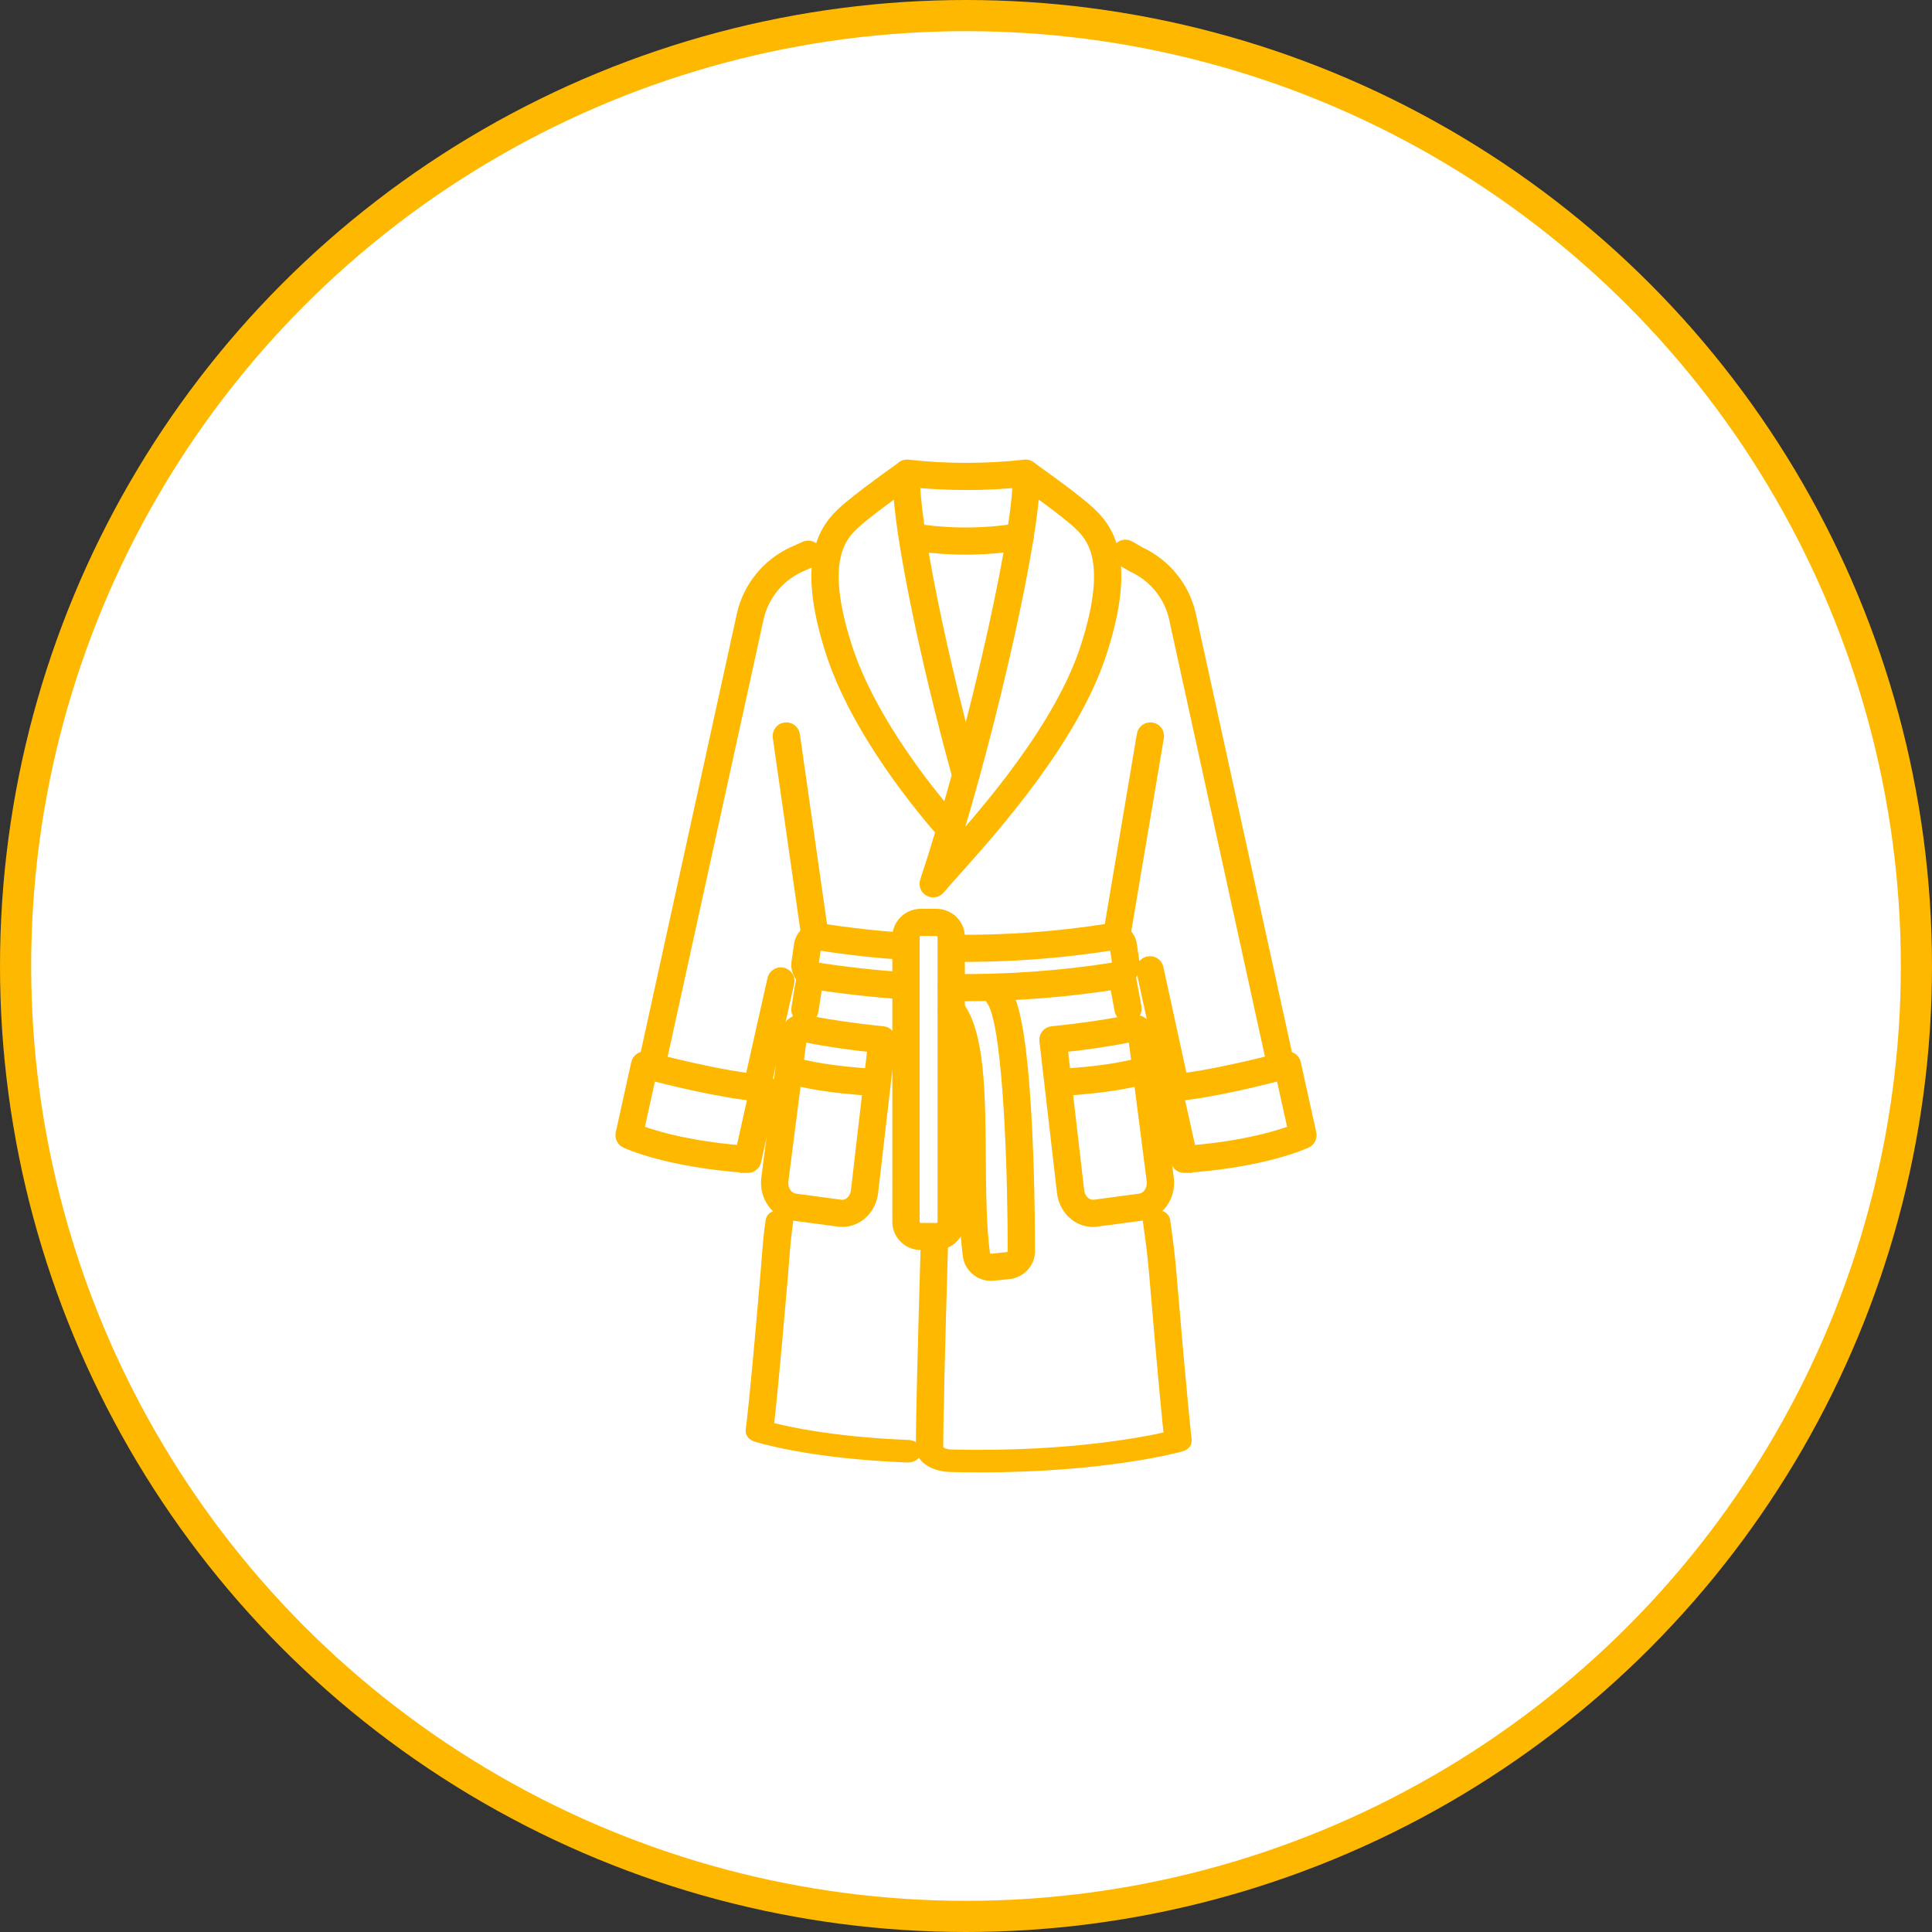 <svg width="62" height="62" viewBox="0 0 62 62" fill="none" xmlns="http://www.w3.org/2000/svg">
<rect x="0" y="0" width="62" height="62" fill="#333333" stroke="none"/>
<circle cx="31" cy="31" r="30.5" fill="white" stroke="#FFB800"/>
<path d="M20.917 34.37C20.904 34.37 20.89 34.368 20.877 34.366C20.776 34.344 20.711 34.245 20.733 34.146L23.892 19.744C24.079 18.893 24.668 18.162 25.467 17.792L25.858 17.616C25.952 17.573 26.064 17.614 26.107 17.707C26.151 17.8 26.109 17.91 26.014 17.953L25.625 18.128C24.933 18.449 24.422 19.083 24.26 19.823L21.101 34.224C21.082 34.311 21.004 34.37 20.918 34.37L20.917 34.37Z" fill="#FFB800" stroke="#FFB800" stroke-width="0.5"/>
<path d="M29.126 46.683C29.122 46.683 29.117 46.683 29.113 46.683C25.96 46.558 24.343 46.041 24.276 46.019C24.21 45.997 24.171 45.955 24.178 45.911C24.179 45.904 24.288 45.199 24.649 40.95C24.668 40.732 24.682 40.551 24.694 40.39C24.728 39.956 24.75 39.669 24.819 39.182C24.828 39.12 24.921 39.074 25.027 39.08C25.133 39.085 25.212 39.139 25.203 39.2C25.134 39.683 25.112 39.969 25.078 40.4C25.066 40.561 25.052 40.743 25.034 40.961C24.732 44.504 24.606 45.587 24.571 45.855C24.978 45.969 26.528 46.356 29.139 46.459C29.245 46.464 29.325 46.517 29.318 46.579C29.311 46.638 29.226 46.683 29.126 46.683H29.126Z" fill="#FFB800" stroke="#FFB800" stroke-width="0.5"/>
<path d="M25.83 32.585C25.82 32.585 25.811 32.584 25.802 32.583C25.699 32.568 25.629 32.474 25.644 32.372C25.737 31.755 25.768 31.603 25.804 31.426C25.816 31.37 25.828 31.312 25.842 31.235C25.861 31.135 25.959 31.068 26.062 31.087C26.164 31.106 26.231 31.203 26.212 31.304C26.197 31.383 26.185 31.442 26.173 31.5C26.138 31.671 26.108 31.819 26.016 32.427C26.002 32.519 25.922 32.585 25.83 32.585H25.83Z" fill="#FFB800" stroke="#FFB800" stroke-width="0.5"/>
<path d="M26.154 30.235C26.062 30.235 25.982 30.169 25.968 30.076L25.047 23.643C25.033 23.542 25.105 23.448 25.207 23.433C25.31 23.419 25.405 23.49 25.42 23.591L26.34 30.024C26.355 30.125 26.283 30.219 26.18 30.233C26.171 30.235 26.163 30.235 26.154 30.235Z" fill="#FFB800" stroke="#FFB800" stroke-width="0.5"/>
<path d="M24.289 35.091C24.276 35.091 24.262 35.09 24.248 35.087C24.146 35.064 24.083 34.965 24.105 34.866L24.874 31.439C24.897 31.339 24.997 31.276 25.098 31.298C25.2 31.321 25.264 31.42 25.241 31.519L24.472 34.946C24.453 35.032 24.375 35.091 24.289 35.091H24.289Z" fill="#FFB800" stroke="#FFB800" stroke-width="0.5"/>
<path d="M23.996 37.391C23.991 37.391 23.987 37.391 23.983 37.391C21.445 37.218 20.16 36.624 20.107 36.599C20.028 36.562 19.986 36.476 20.004 36.392L20.503 34.135C20.514 34.086 20.545 34.042 20.589 34.016C20.633 33.99 20.686 33.982 20.736 33.996C20.761 34.002 23.284 34.679 24.513 34.731C24.568 34.734 24.62 34.76 24.654 34.804C24.688 34.847 24.701 34.903 24.689 34.956L24.179 37.246C24.16 37.332 24.083 37.392 23.996 37.392V37.391ZM20.405 36.32C20.782 36.468 21.941 36.862 23.847 37.009L24.274 35.087C23.164 34.992 21.41 34.555 20.828 34.403L20.405 36.32V36.32Z" fill="#FFB800" stroke="#FFB800" stroke-width="0.5"/>
<path d="M38.004 37.392C37.917 37.392 37.84 37.332 37.821 37.246L37.312 34.956C37.3 34.903 37.312 34.847 37.346 34.804C37.38 34.76 37.431 34.734 37.487 34.731C38.716 34.679 41.239 34.002 41.264 33.996C41.314 33.982 41.367 33.99 41.411 34.016C41.455 34.042 41.487 34.086 41.498 34.135L41.996 36.392C42.014 36.477 41.972 36.562 41.893 36.599C41.84 36.624 40.555 37.218 38.017 37.391C38.013 37.391 38.009 37.391 38.004 37.391V37.392ZM37.726 35.088L38.153 37.01C40.059 36.863 41.218 36.468 41.595 36.321L41.172 34.404C40.59 34.555 38.837 34.994 37.726 35.088V35.088Z" fill="#FFB800" stroke="#FFB800" stroke-width="0.5"/>
<path d="M35.837 30.207C35.827 30.207 35.817 30.207 35.806 30.205C35.704 30.188 35.635 30.093 35.651 29.992L36.731 23.587C36.748 23.486 36.845 23.417 36.947 23.434C37.05 23.451 37.119 23.547 37.102 23.648L36.022 30.052C36.007 30.143 35.927 30.207 35.837 30.207H35.837Z" fill="#FFB800" stroke="#FFB800" stroke-width="0.5"/>
<path d="M36.199 32.556C36.109 32.556 36.03 32.493 36.014 32.404C36.012 32.397 35.878 31.662 35.818 31.342C35.799 31.242 35.866 31.145 35.968 31.126C36.07 31.107 36.169 31.174 36.187 31.275C36.248 31.595 36.383 32.331 36.384 32.338C36.402 32.439 36.335 32.535 36.232 32.553C36.221 32.555 36.21 32.556 36.199 32.556H36.199Z" fill="#FFB800" stroke="#FFB800" stroke-width="0.5"/>
<path d="M31.456 47C31.149 47 30.832 46.996 30.505 46.988C30.019 46.976 29.639 46.742 29.64 46.456C29.643 45.544 29.696 43.342 29.797 39.912C29.798 39.851 29.883 39.803 29.985 39.803C29.986 39.803 29.987 39.803 29.988 39.803C30.093 39.804 30.175 39.855 30.174 39.916C30.074 43.345 30.021 45.546 30.017 46.456C30.016 46.623 30.238 46.76 30.521 46.766C34.474 46.864 37.046 46.301 37.608 46.164C37.574 45.849 37.434 44.515 37.129 40.904C37.07 40.214 37.026 39.897 36.952 39.373L36.928 39.199C36.92 39.138 36.997 39.084 37.101 39.08C37.205 39.075 37.296 39.12 37.304 39.181L37.328 39.355C37.402 39.881 37.446 40.199 37.505 40.893C37.861 45.105 37.992 46.216 37.993 46.227C37.999 46.272 37.957 46.315 37.886 46.335C37.782 46.364 35.45 47 31.456 47H31.456Z" fill="#FFB800" stroke="#FFB800" stroke-width="0.5"/>
<path d="M41.117 34.435C41.03 34.435 40.952 34.376 40.933 34.289L37.762 19.822C37.6 19.082 37.089 18.448 36.395 18.127C36.39 18.124 36.385 18.122 36.38 18.119L36.02 17.913C35.931 17.861 35.9 17.748 35.952 17.66C36.005 17.571 36.12 17.541 36.209 17.593L36.562 17.795C37.358 18.167 37.944 18.895 38.13 19.744L41.301 34.211C41.323 34.311 41.259 34.41 41.157 34.431C41.144 34.434 41.13 34.435 41.117 34.435L41.117 34.435Z" fill="#FFB800" stroke="#FFB800" stroke-width="0.5"/>
<path d="M37.722 35.058C37.635 35.058 37.557 34.998 37.538 34.911L36.721 31.159C36.699 31.059 36.763 30.96 36.865 30.939C36.967 30.917 37.066 30.981 37.088 31.081L37.906 34.833C37.928 34.934 37.863 35.032 37.761 35.054C37.748 35.057 37.735 35.058 37.722 35.058V35.058Z" fill="#FFB800" stroke="#FFB800" stroke-width="0.5"/>
<path d="M30.991 17.548C30.407 17.548 29.824 17.502 29.257 17.41C29.154 17.393 29.085 17.297 29.102 17.196C29.119 17.095 29.216 17.027 29.318 17.044C30.426 17.224 31.598 17.222 32.705 17.037C32.807 17.02 32.904 17.088 32.922 17.189C32.939 17.289 32.87 17.385 32.768 17.402C32.187 17.5 31.589 17.548 30.991 17.548H30.991Z" fill="#FFB800" stroke="#FFB800" stroke-width="0.5"/>
<path d="M31.013 15.475C30.367 15.475 29.721 15.44 29.091 15.37C28.988 15.358 28.914 15.267 28.925 15.165C28.937 15.063 29.03 14.99 29.134 15.001C30.364 15.138 31.663 15.138 32.888 15.001C32.985 14.99 33.075 15.055 33.093 15.15L33.105 15.209C33.125 15.31 33.059 15.407 32.957 15.427C32.898 15.438 32.839 15.421 32.797 15.384C32.212 15.445 31.613 15.475 31.013 15.475H31.013Z" fill="#FFB800" stroke="#FFB800" stroke-width="0.5"/>
<path d="M30.48 26.78C30.428 26.78 30.376 26.758 30.339 26.716C29.699 25.995 27.547 23.441 26.727 20.856C26.277 19.435 26.174 18.359 26.412 17.567C26.622 16.863 27.058 16.51 27.408 16.226C27.432 16.207 27.456 16.188 27.48 16.168C27.94 15.791 28.96 15.066 29.003 15.035C29.065 14.991 29.148 14.988 29.213 15.028C29.277 15.068 29.311 15.143 29.298 15.217C29.154 16.037 29.925 20.314 31.173 24.813C31.2 24.912 31.141 25.014 31.041 25.041C30.941 25.068 30.838 25.01 30.81 24.911C29.739 21.049 28.935 17.054 28.907 15.563C28.56 15.814 28.014 16.213 27.72 16.454C27.697 16.473 27.672 16.493 27.647 16.513C27.321 16.778 26.951 17.078 26.773 17.672C26.557 18.392 26.66 19.397 27.087 20.745C27.884 23.261 29.995 25.765 30.622 26.472C30.691 26.549 30.683 26.666 30.605 26.734C30.569 26.765 30.525 26.78 30.481 26.78H30.48Z" fill="#FFB800" stroke="#FFB800" stroke-width="0.5"/>
<path d="M29.947 28.549C29.916 28.549 29.885 28.542 29.857 28.526C29.777 28.483 29.74 28.391 29.768 28.306C30.53 26.006 31.32 23.093 31.937 20.312C32.516 17.701 32.817 15.749 32.724 15.217C32.711 15.143 32.744 15.068 32.809 15.028C32.874 14.988 32.957 14.991 33.019 15.035C33.062 15.066 34.082 15.791 34.542 16.168C34.566 16.188 34.59 16.207 34.614 16.226C34.964 16.511 35.4 16.864 35.61 17.567C35.848 18.359 35.745 19.435 35.294 20.856C34.412 23.64 31.845 26.511 30.612 27.89C30.389 28.14 30.212 28.337 30.093 28.481C30.056 28.525 30.002 28.549 29.947 28.549L29.947 28.549ZM33.113 15.562C33.09 16.417 32.801 18.149 32.304 20.392C31.759 22.849 31.079 25.41 30.402 27.564C31.644 26.175 34.094 23.401 34.936 20.746C35.363 19.398 35.465 18.393 35.25 17.673C35.072 17.079 34.702 16.779 34.375 16.514C34.35 16.494 34.326 16.474 34.302 16.454C34.008 16.213 33.46 15.812 33.113 15.562V15.562Z" fill="#FFB800" stroke="#FFB800" stroke-width="0.5"/>
<path d="M27.029 39.123C26.992 39.123 26.955 39.12 26.917 39.116L25.459 38.921C24.967 38.855 24.617 38.369 24.678 37.838L25.235 33.504C25.277 33.187 25.331 32.982 25.482 32.877C25.633 32.771 25.81 32.809 26.014 32.852C26.57 32.969 27.499 33.102 28.327 33.182C28.377 33.187 28.424 33.211 28.455 33.25C28.487 33.288 28.502 33.338 28.496 33.387L27.93 38.264C27.898 38.536 27.761 38.783 27.554 38.942C27.4 39.06 27.216 39.123 27.029 39.123ZM25.698 33.18C25.685 33.195 25.646 33.261 25.608 33.55L25.052 37.882C25.014 38.212 25.218 38.515 25.509 38.553L26.968 38.748C27.092 38.765 27.218 38.73 27.323 38.649C27.451 38.551 27.536 38.396 27.556 38.222L28.1 33.532C27.31 33.45 26.461 33.325 25.935 33.215C25.854 33.197 25.733 33.172 25.698 33.181L25.698 33.18Z" fill="#FFB800" stroke="#FFB800" stroke-width="0.5"/>
<path d="M28.111 34.927C28.107 34.927 28.103 34.927 28.099 34.927C26.509 34.824 25.873 34.668 25.361 34.542L25.32 34.532C25.22 34.508 25.158 34.407 25.183 34.308C25.208 34.208 25.31 34.148 25.411 34.172L25.453 34.182C25.949 34.304 26.567 34.456 28.124 34.557C28.227 34.563 28.306 34.651 28.299 34.754C28.293 34.852 28.21 34.927 28.112 34.927H28.111Z" fill="#FFB800" stroke="#FFB800" stroke-width="0.5"/>
<path d="M35.071 39.123C34.884 39.123 34.7 39.06 34.546 38.942C34.339 38.783 34.202 38.536 34.17 38.264L33.604 33.387C33.599 33.338 33.613 33.288 33.645 33.25C33.676 33.211 33.723 33.187 33.773 33.182C34.6 33.102 35.53 32.969 36.086 32.852C36.29 32.809 36.467 32.771 36.618 32.877C36.77 32.982 36.823 33.186 36.865 33.503L37.421 37.835C37.483 38.369 37.133 38.855 36.641 38.921L35.183 39.115C35.146 39.12 35.108 39.123 35.071 39.123V39.123ZM34 33.532L34.544 38.222C34.564 38.395 34.649 38.551 34.777 38.649C34.882 38.729 35.008 38.764 35.132 38.748L36.59 38.553C36.881 38.514 37.086 38.212 37.047 37.879L36.491 33.55C36.453 33.261 36.415 33.195 36.401 33.18C36.366 33.172 36.245 33.197 36.164 33.214C35.639 33.325 34.789 33.449 33.999 33.531L34 33.532Z" fill="#FFB800" stroke="#FFB800" stroke-width="0.5"/>
<path d="M33.989 34.927C33.891 34.927 33.809 34.852 33.802 34.754C33.795 34.652 33.874 34.563 33.977 34.557C35.534 34.456 36.152 34.304 36.649 34.183L36.69 34.172C36.791 34.148 36.893 34.209 36.918 34.308C36.943 34.407 36.881 34.508 36.781 34.533L36.74 34.543C36.228 34.668 35.592 34.824 34.003 34.927C33.998 34.927 33.994 34.927 33.99 34.927H33.989Z" fill="#FFB800" stroke="#FFB800" stroke-width="0.5"/>
<path d="M31.804 40.854C31.652 40.854 31.507 40.804 31.388 40.709C31.25 40.599 31.165 40.444 31.145 40.271C31.027 39.348 31.019 38.225 31.011 37.138C30.997 35.249 30.982 33.295 30.384 32.528C30.32 32.447 30.336 32.33 30.418 32.268C30.5 32.206 30.618 32.221 30.681 32.302C31.357 33.168 31.371 35.095 31.386 37.136C31.394 38.212 31.402 39.324 31.518 40.226C31.518 40.227 31.518 40.229 31.519 40.23C31.526 40.305 31.564 40.373 31.623 40.42C31.683 40.468 31.758 40.49 31.834 40.482L32.333 40.43C32.49 40.414 32.605 40.274 32.588 40.119C32.587 40.112 32.587 40.105 32.587 40.099C32.593 38.205 32.486 33.081 31.93 32.122C31.867 32.014 31.795 31.913 31.716 31.823C31.648 31.746 31.656 31.629 31.734 31.562C31.812 31.495 31.931 31.503 31.999 31.58C32.094 31.688 32.181 31.809 32.256 31.938C32.969 33.168 32.964 39.697 32.963 40.09C32.995 40.444 32.732 40.761 32.372 40.798L31.873 40.85C31.849 40.853 31.826 40.854 31.802 40.854L31.804 40.854Z" fill="#FFB800" stroke="#FFB800" stroke-width="0.5"/>
<path d="M29.019 31.818C29.015 31.818 29.011 31.818 29.007 31.818C28.03 31.756 27.045 31.645 26.077 31.491C25.798 31.446 25.605 31.172 25.649 30.879L25.73 30.325C25.752 30.179 25.828 30.051 25.945 29.967C26.053 29.888 26.185 29.856 26.317 29.878C27.228 30.023 28.156 30.127 29.076 30.186C29.18 30.193 29.258 30.281 29.251 30.384C29.245 30.486 29.155 30.563 29.051 30.556C28.12 30.496 27.179 30.391 26.256 30.244C26.217 30.237 26.186 30.252 26.167 30.266C26.133 30.291 26.109 30.331 26.103 30.378L26.021 30.932C26.007 31.024 26.061 31.112 26.137 31.125C27.093 31.277 28.067 31.386 29.031 31.448C29.135 31.454 29.213 31.542 29.207 31.644C29.2 31.743 29.117 31.818 29.019 31.818V31.818Z" fill="#FFB800" stroke="#FFB800" stroke-width="0.5"/>
<path d="M30.978 31.88C30.827 31.88 30.677 31.879 30.527 31.877C30.424 31.875 30.34 31.791 30.342 31.689C30.344 31.587 30.43 31.504 30.533 31.506C32.299 31.532 34.08 31.403 35.827 31.124C35.903 31.112 35.956 31.024 35.943 30.932L35.861 30.378C35.854 30.331 35.831 30.29 35.796 30.265C35.778 30.252 35.747 30.237 35.707 30.243C34.002 30.515 32.264 30.64 30.539 30.615C30.436 30.613 30.352 30.529 30.354 30.427C30.356 30.325 30.44 30.245 30.542 30.245C30.544 30.245 30.544 30.245 30.545 30.245C32.247 30.27 33.964 30.146 35.647 29.878C35.779 29.856 35.911 29.888 36.019 29.967C36.136 30.051 36.212 30.179 36.234 30.325L36.315 30.879C36.358 31.172 36.166 31.446 35.887 31.491C34.267 31.75 32.617 31.881 30.978 31.881L30.978 31.88Z" fill="#FFB800" stroke="#FFB800" stroke-width="0.5"/>
<path d="M30.05 39.865H29.549C29.184 39.865 28.886 39.572 28.886 39.211V30.069C28.886 29.709 29.183 29.415 29.549 29.415H30.05C30.416 29.415 30.714 29.708 30.714 30.069V39.211C30.714 39.572 30.416 39.865 30.05 39.865ZM29.549 29.786C29.391 29.786 29.262 29.913 29.262 30.07V39.212C29.262 39.368 29.391 39.495 29.549 39.495H30.05C30.209 39.495 30.338 39.368 30.338 39.212V30.07C30.338 29.913 30.209 29.786 30.05 29.786H29.549Z" fill="#FFB800" stroke="#FFB800" stroke-width="0.5"/>
</svg>
